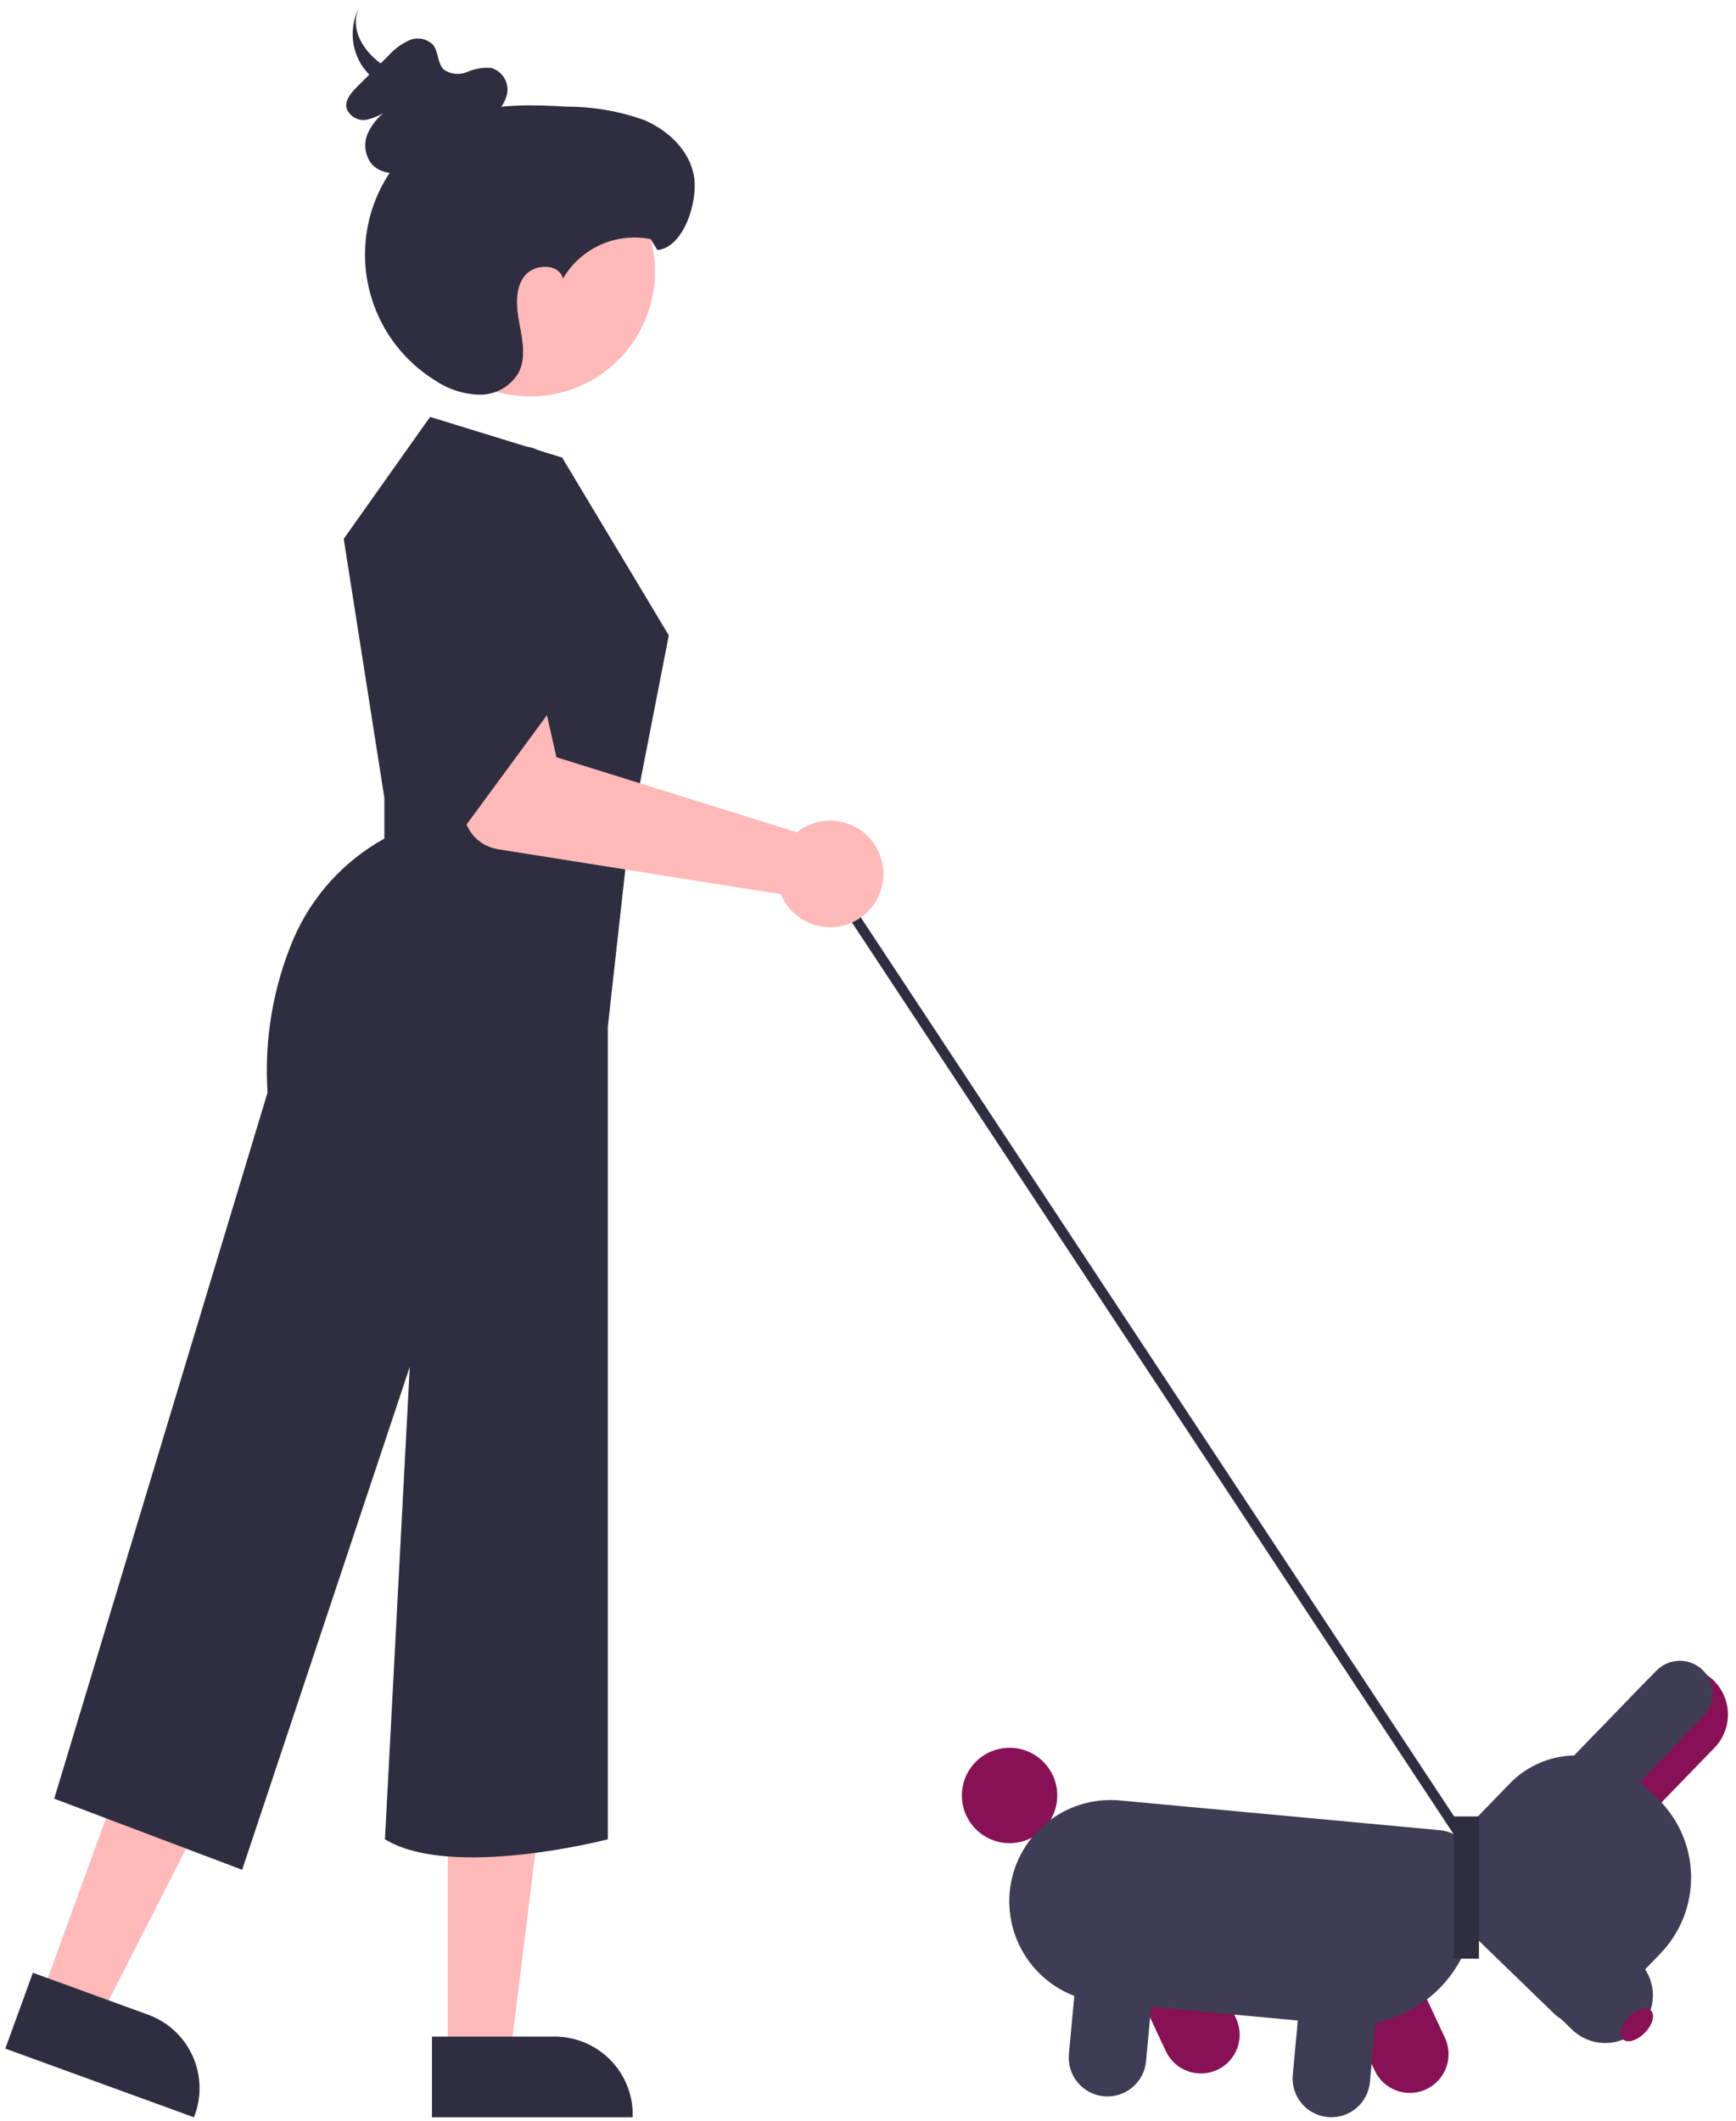 <?xml version="1.0" encoding="UTF-8"?> <svg xmlns="http://www.w3.org/2000/svg" width="194" height="237" viewBox="0 0 194 237" fill="none"> <path d="M92.79 97.349L91.843 97.975L163.156 206.021L164.104 205.395L92.79 97.349Z" fill="#2F2E41"></path> <path d="M50.047 229.831L57.006 229.83L60.316 202.988L50.045 202.989L50.047 229.831Z" fill="#FFB9B9"></path> <path d="M48.272 227.557L61.976 227.557H61.977C64.293 227.557 66.514 228.477 68.152 230.115C69.79 231.753 70.71 233.974 70.71 236.29V236.574L48.272 236.575L48.272 227.557Z" fill="#2F2E41"></path> <path d="M4.567 223.17L11.106 225.55L23.398 201.46L13.747 197.947L4.567 223.17Z" fill="#FFB9B9"></path> <path d="M3.676 220.428L16.554 225.115L16.555 225.115C18.731 225.907 20.504 227.532 21.482 229.631C22.461 231.73 22.566 234.132 21.774 236.309L21.677 236.576L0.592 228.901L3.676 220.428Z" fill="#2F2E41"></path> <path d="M48.062 46.584L62.821 51.125L74.74 70.991L70.2 94.263L67.929 114.698V205.516C67.929 205.516 50.463 210.057 43.019 205.516L45.792 152.728L27.061 208.921L6.059 200.975L29.899 122.077C29.515 116.242 30.492 110.398 32.751 105.005C34.797 100.203 38.388 96.223 42.954 93.696V89.155L38.413 60.207L48.062 46.584Z" fill="#2F2E41"></path> <path d="M59.249 44.293C66.948 44.293 73.19 38.051 73.19 30.352C73.19 22.652 66.948 16.41 59.249 16.41C51.549 16.41 45.308 22.652 45.308 30.352C45.308 38.051 51.549 44.293 59.249 44.293Z" fill="#FFB9B9"></path> <path d="M72.707 26.716C70.82 26.34 68.862 26.562 67.108 27.351C65.353 28.141 63.888 29.459 62.918 31.12C62.439 29.356 59.593 29.447 58.54 30.941C57.487 32.435 57.72 34.454 58.062 36.25C58.404 38.046 58.79 39.997 57.961 41.626C57.519 42.387 56.883 43.017 56.117 43.452C55.352 43.887 54.486 44.112 53.606 44.103C51.841 44.06 50.125 43.514 48.66 42.529C45.93 40.85 43.748 38.413 42.378 35.516C41.008 32.619 40.509 29.386 40.943 26.211C41.376 23.036 42.723 20.055 44.82 17.632C46.916 15.208 49.672 13.446 52.752 12.559C56.197 11.568 59.855 11.721 63.434 11.921C66.352 11.925 69.247 12.432 71.992 13.418C74.673 14.553 77.056 16.81 77.551 19.679C78.046 22.547 76.366 27.685 73.466 27.938" fill="#2F2E41"></path> <path d="M50.733 14.518C51.997 14.308 53.224 13.915 54.375 13.352C54.944 13.072 55.445 12.67 55.841 12.174C56.237 11.679 56.52 11.102 56.668 10.485C56.785 9.87 56.669 9.234 56.343 8.699C56.016 8.165 55.503 7.77 54.903 7.593C53.983 7.517 53.06 7.67 52.214 8.038C51.793 8.218 51.333 8.289 50.877 8.245C50.422 8.201 49.984 8.043 49.606 7.785C48.855 7.082 49.035 5.811 48.394 5.012C48.05 4.665 47.608 4.432 47.128 4.343C46.647 4.254 46.151 4.314 45.706 4.514C44.816 4.928 44.021 5.522 43.372 6.259L39.937 9.662C39.269 10.324 38.545 11.146 38.715 12.049C38.872 12.513 39.194 12.904 39.62 13.147C40.046 13.389 40.546 13.467 41.026 13.366C41.997 13.142 42.899 12.682 43.651 12.028C42.574 12.699 41.706 13.659 41.146 14.798C40.879 15.36 40.772 15.984 40.837 16.602C40.903 17.221 41.137 17.809 41.516 18.302C42.743 19.716 45.069 19.523 46.855 18.817C49.215 17.883 51.258 16.293 52.743 14.234" fill="#2F2E41"></path> <path d="M50.762 10.393C47.616 9.673 44.508 8.642 42.322 6.924C40.136 5.206 39.048 2.685 40.288 0.566C39.662 1.641 39.36 2.874 39.417 4.117C39.474 5.36 39.889 6.559 40.612 7.572C42.497 9.999 45.205 11.652 48.225 12.219C48.862 12.416 49.544 12.415 50.181 12.214C50.748 11.961 50.766 11.219 50.105 11.122" fill="#2F2E41"></path> <path d="M89.832 92.46C89.56 92.616 89.3 92.794 89.056 92.991L62.183 84.609L60.672 77.939L50.309 78.905L51.837 90.971C51.96 91.946 52.396 92.855 53.08 93.56C53.764 94.266 54.658 94.731 55.628 94.885L87.257 99.914C87.717 101.033 88.508 101.985 89.523 102.644C90.538 103.302 91.729 103.636 92.939 103.601C94.148 103.566 95.318 103.163 96.293 102.447C97.268 101.731 98.002 100.735 98.397 99.591C98.793 98.448 98.83 97.211 98.505 96.045C98.18 94.88 97.508 93.841 96.578 93.067C95.649 92.293 94.505 91.82 93.3 91.711C92.095 91.603 90.885 91.864 89.832 92.46V92.46Z" fill="#FFB9B9"></path> <path d="M130.284 229.187L125.209 218.326L133.053 214.66L138.128 225.521V225.522C138.613 226.562 138.664 227.751 138.272 228.83C137.88 229.908 137.076 230.786 136.037 231.272C134.997 231.758 133.808 231.811 132.729 231.42C131.65 231.029 130.771 230.226 130.284 229.187V229.187Z" fill="#881054"></path> <path d="M112.821 205.946C115.764 205.946 118.149 203.56 118.149 200.617C118.149 197.675 115.764 195.289 112.821 195.289C109.878 195.289 107.493 197.675 107.493 200.617C107.493 203.56 109.878 205.946 112.821 205.946Z" fill="#881054"></path> <path d="M153.626 231.357L148.551 220.496L156.395 216.83L161.471 227.691C161.957 228.731 162.01 229.922 161.618 231.001C161.226 232.081 160.422 232.96 159.382 233.446C158.341 233.932 157.151 233.985 156.071 233.594C154.992 233.202 154.112 232.397 153.626 231.357V231.357Z" fill="#881054"></path> <path d="M112.835 211.398C113.116 208.41 114.572 205.654 116.882 203.737C119.192 201.82 122.168 200.898 125.157 201.173L160.846 204.491C162.109 204.609 163.273 205.225 164.084 206.201C164.894 207.177 165.284 208.435 165.168 209.699L164.79 213.76C164.448 217.397 162.677 220.75 159.865 223.084C157.053 225.417 153.431 226.54 149.793 226.206L123.061 223.72C120.072 223.439 117.317 221.984 115.4 219.674C113.483 217.364 112.561 214.387 112.835 211.398Z" fill="#3F3D56"></path> <path d="M119.451 229.519L120.561 217.582L129.182 218.384L128.073 230.321C127.966 231.463 127.409 232.517 126.526 233.25C125.642 233.983 124.504 234.335 123.361 234.228C122.218 234.122 121.164 233.566 120.431 232.683C119.698 231.8 119.345 230.662 119.451 229.519V229.519Z" fill="#3F3D56"></path> <path d="M144.468 231.845L145.577 219.908L154.199 220.71L153.089 232.647C152.982 233.79 152.426 234.843 151.542 235.576C150.659 236.309 149.521 236.661 148.378 236.554C147.235 236.448 146.181 235.892 145.448 235.009C144.714 234.126 144.362 232.988 144.468 231.845V231.845Z" fill="#3F3D56"></path> <path d="M183.934 187.878C184.421 187.373 185.002 186.969 185.644 186.689C186.287 186.409 186.978 186.259 187.679 186.247C188.38 186.235 189.077 186.361 189.729 186.618C190.381 186.876 190.975 187.259 191.479 187.747C191.982 188.234 192.385 188.817 192.663 189.46C192.941 190.103 193.089 190.795 193.1 191.496C193.11 192.197 192.982 192.893 192.723 193.544C192.464 194.196 192.079 194.789 191.59 195.292L181.859 205.339L174.204 197.925L183.934 187.878Z" fill="#881054"></path> <path d="M160.939 207.316L168.734 199.267C170.629 197.314 173.221 196.193 175.941 196.15C178.662 196.106 181.288 197.143 183.245 199.034L185.265 200.99C187.592 203.249 188.929 206.34 188.981 209.583C189.033 212.827 187.796 215.958 185.542 218.291L179.12 224.923C178.41 225.654 177.44 226.073 176.421 226.09C175.403 226.106 174.42 225.718 173.687 225.01L161.026 212.749C160.295 212.039 159.876 211.069 159.859 210.05C159.843 209.032 160.231 208.048 160.939 207.316V207.316Z" fill="#3F3D56"></path> <path d="M185.093 186.683C185.427 186.338 185.827 186.061 186.268 185.87C186.71 185.679 187.184 185.577 187.665 185.569C188.146 185.561 188.624 185.648 189.072 185.825C189.519 186.002 189.927 186.265 190.273 186.6C190.618 186.935 190.894 187.334 191.086 187.776C191.277 188.217 191.379 188.692 191.387 189.173C191.395 189.654 191.307 190.132 191.131 190.579C190.954 191.026 190.69 191.434 190.356 191.78L179.467 203.023L174.204 197.926L185.093 186.683Z" fill="#3F3D56"></path> <path d="M169.224 205.693L183.099 219.13C184.11 220.114 184.689 221.459 184.71 222.87C184.731 224.281 184.192 225.642 183.21 226.655C182.229 227.669 180.885 228.252 179.475 228.276C178.064 228.3 176.701 227.764 175.685 226.785L161.811 213.349L169.224 205.693Z" fill="#3F3D56"></path> <path d="M183.825 227.117C184.689 226.225 184.987 225.113 184.492 224.633C183.997 224.153 182.895 224.487 182.031 225.379C181.168 226.271 180.869 227.383 181.365 227.863C181.86 228.343 182.962 228.009 183.825 227.117Z" fill="#881054"></path> <path d="M162.438 218.855H165.275V202.962H162.438V218.855Z" fill="#2F2E41"></path> <path d="M49.198 56.234C49.198 56.234 51.626 49.297 58.926 49.927C66.226 50.558 62.253 78.371 62.253 78.371L48.062 97.67L49.198 56.234Z" fill="#2F2E41"></path> </svg> 